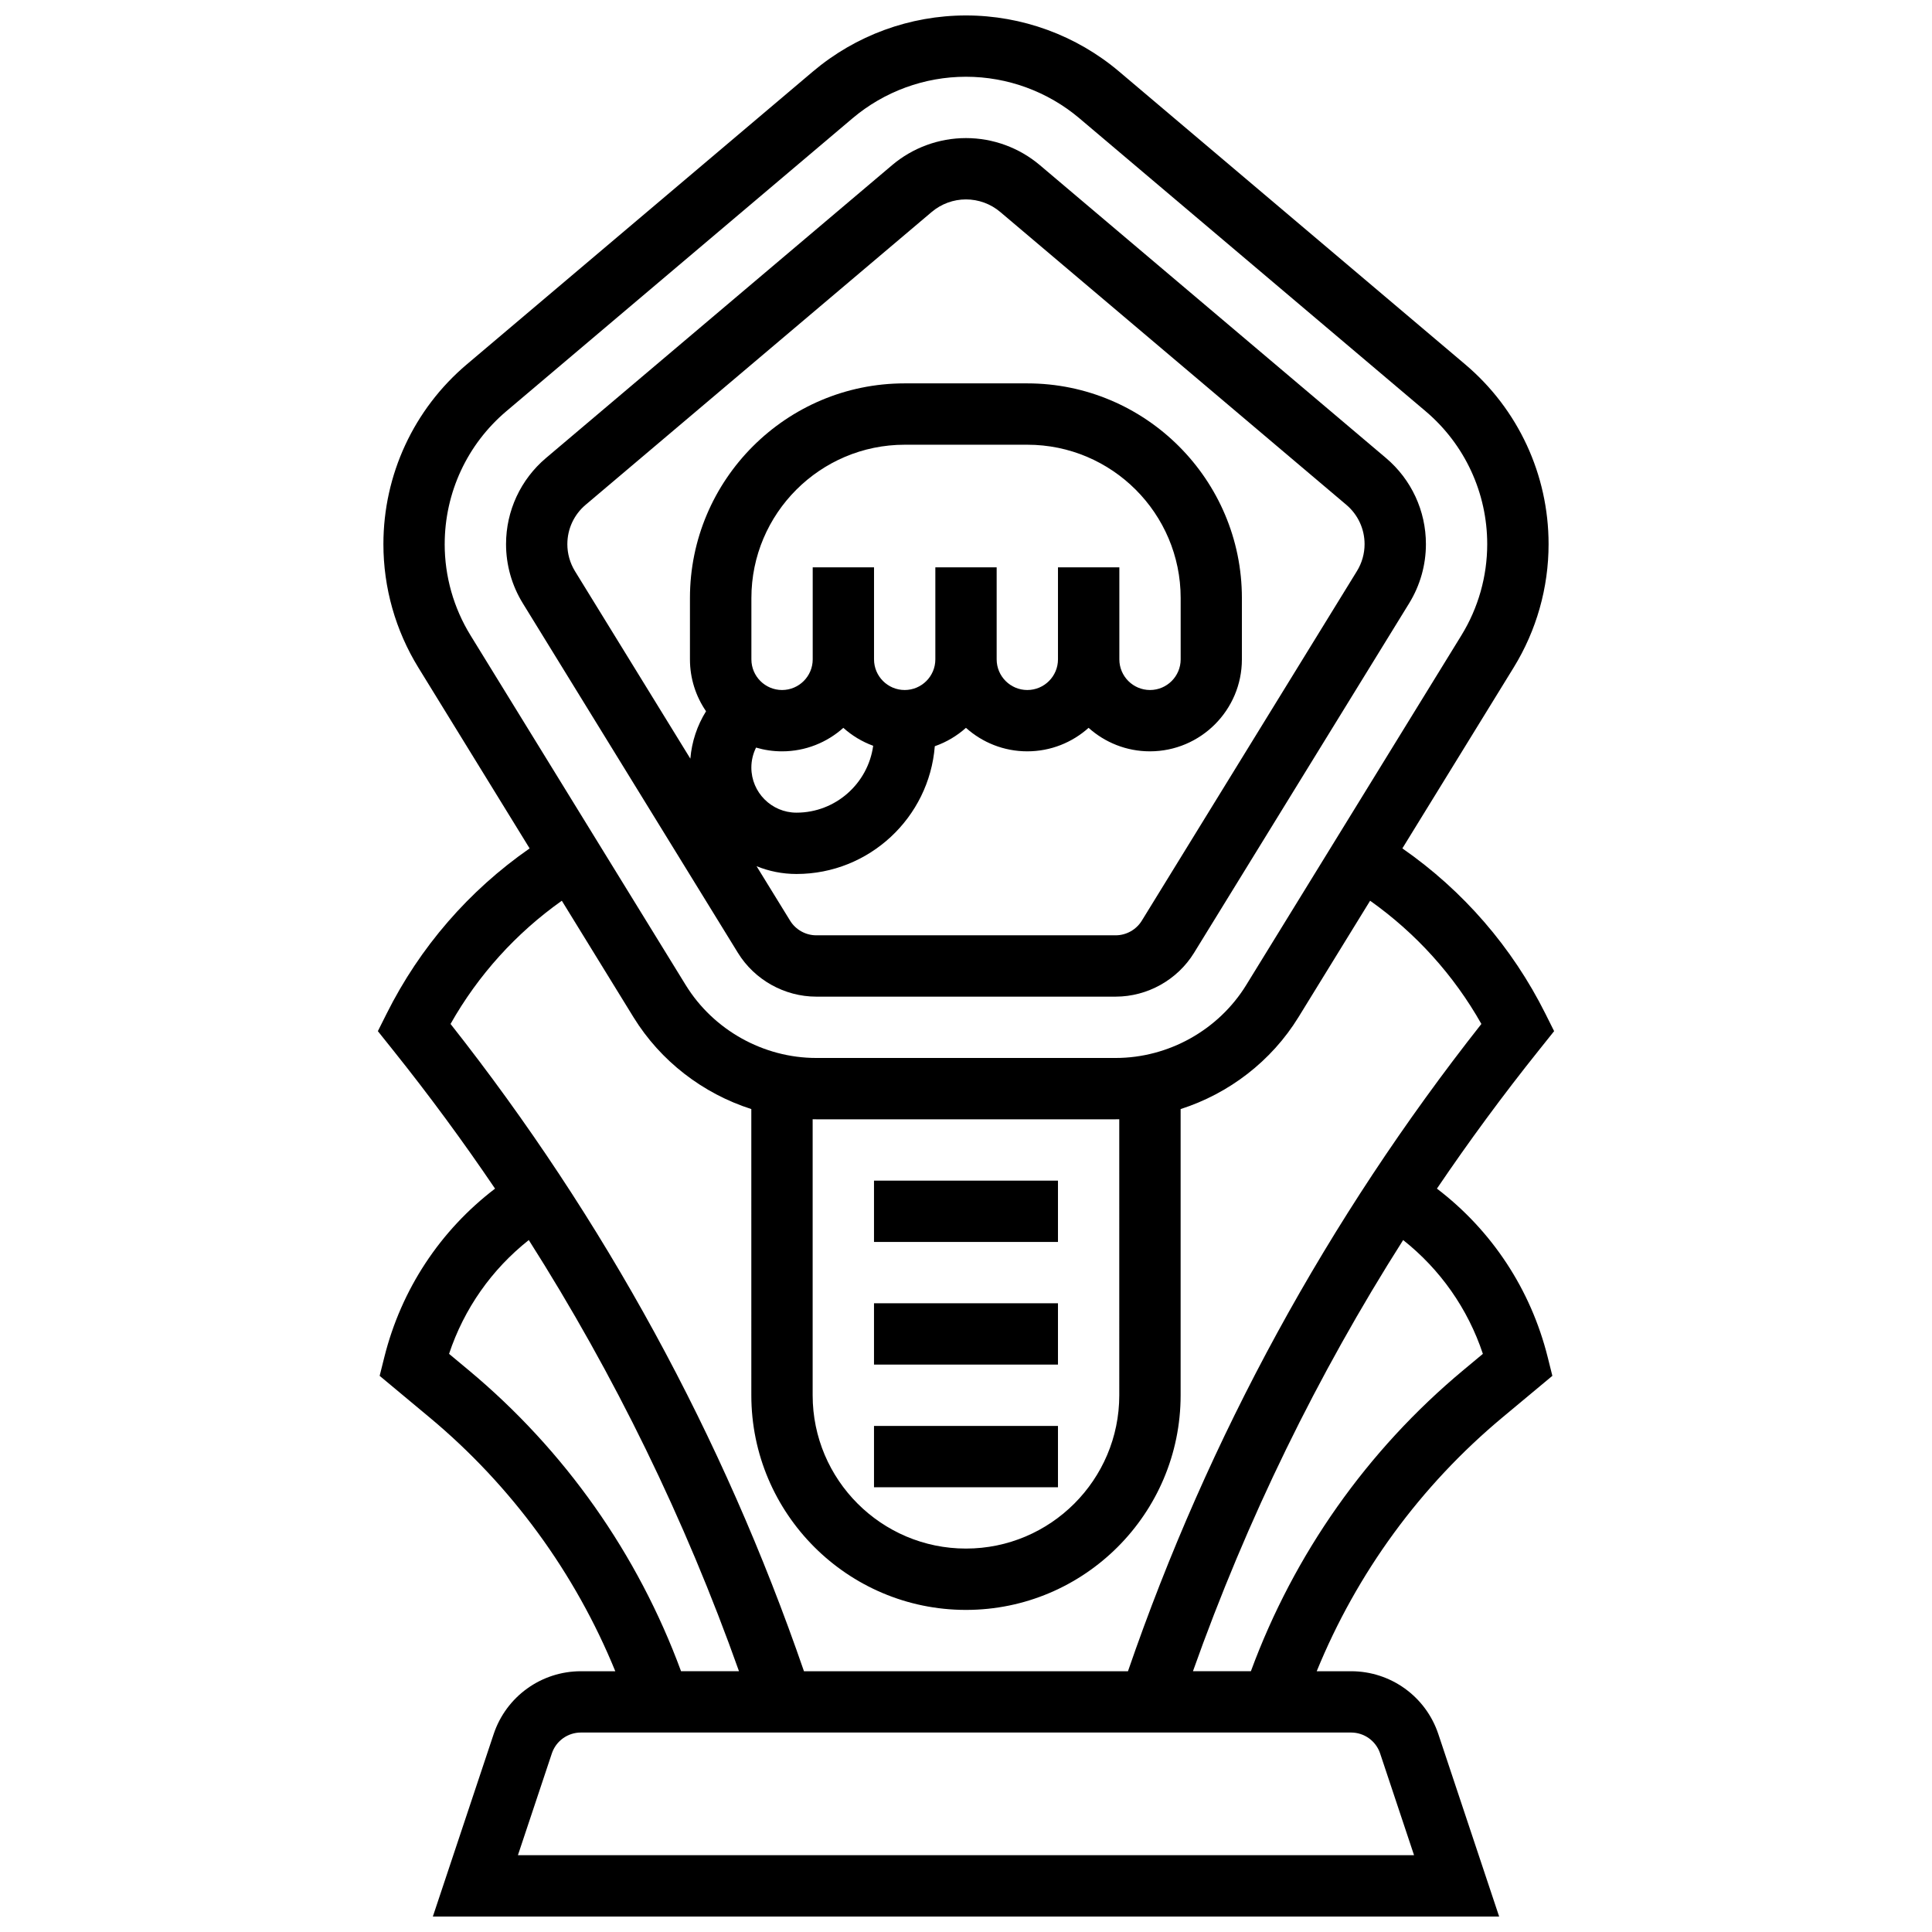 <?xml version="1.0" encoding="UTF-8"?>
<!-- Uploaded to: SVG Repo, www.svgrepo.com, Generator: SVG Repo Mixer Tools -->
<svg width="800px" height="800px" version="1.1" viewBox="144 144 512 512" xmlns="http://www.w3.org/2000/svg">
 <defs>
  <clipPath id="a">
   <path d="m244 148.09h312v503.81h-312z"/>
  </clipPath>
 </defs>
 <path d="m360.32 408.12h79.348c8.402 0 16.359-4.445 20.762-11.602l57.02-92.66c2.898-4.715 4.434-10.129 4.434-15.664 0-8.809-3.856-17.125-10.582-22.816l-91.727-77.613c-5.465-4.625-12.418-7.172-19.578-7.172s-14.113 2.547-19.578 7.172l-91.73 77.617c-6.723 5.691-10.582 14.008-10.582 22.816 0 5.531 1.531 10.949 4.434 15.664l57.02 92.66c4.402 7.152 12.359 11.598 20.762 11.598zm-65.965-119.92c0-4.019 1.758-7.812 4.828-10.41l91.73-77.617c2.535-2.144 5.758-3.328 9.078-3.328 3.32 0 6.547 1.18 9.078 3.324l91.73 77.617c3.07 2.598 4.828 6.391 4.828 10.41 0 2.523-0.699 4.996-2.023 7.144l-57.02 92.66c-1.469 2.387-4.121 3.867-6.922 3.867h-79.348c-2.801 0-5.453-1.48-6.922-3.867l-8.891-14.445c3.266 1.324 6.828 2.059 10.566 2.059 19.301 0 35.164-14.938 36.664-33.859 3.078-1.07 5.875-2.742 8.254-4.871 4.316 3.867 10.012 6.227 16.25 6.227 6.238 0 11.934-2.359 16.25-6.227 4.316 3.867 10.012 6.227 16.25 6.227 13.441 0 24.379-10.934 24.379-24.379v-16.25c0-31.363-25.516-56.883-56.883-56.883h-32.504c-31.363 0-56.883 25.516-56.883 56.883v16.25c0 5.102 1.578 9.84 4.266 13.758-2.348 3.769-3.785 8.066-4.16 12.559l-30.59-49.707c-1.309-2.148-2.008-4.617-2.008-7.141zm130.02 6.156v24.379c0 4.481-3.644 8.125-8.125 8.125s-8.125-3.644-8.125-8.125v-24.379h-16.25v24.379c0 4.481-3.644 8.125-8.125 8.125s-8.125-3.644-8.125-8.125v-24.379h-16.25v24.379c0 4.481-3.644 8.125-8.125 8.125s-8.125-3.644-8.125-8.125v-16.25c0-22.402 18.227-40.629 40.629-40.629h32.504c22.402 0 40.629 18.227 40.629 40.629v16.25c0 4.481-3.644 8.125-8.125 8.125s-8.125-3.644-8.125-8.125v-24.379zm-80.016 47.762c2.184 0.645 4.492 0.996 6.883 0.996 6.238 0 11.934-2.359 16.25-6.227 2.289 2.055 4.969 3.68 7.91 4.754-1.379 9.996-9.957 17.723-20.324 17.723-6.598 0-11.961-5.367-11.961-11.961 0-1.859 0.441-3.66 1.242-5.285z"/>
 <path d="m375.62 456.88h48.754v16.25h-48.754z"/>
 <path d="m375.62 489.38h48.754v16.25h-48.754z"/>
 <path d="m375.62 521.89h48.754v16.25h-48.754z"/>
 <g clip-path="url(#a)">
  <path d="m524.8 459c8.488-12.543 17.496-24.777 27.016-36.676l4.043-5.059-2.324-4.648c-8.805-17.613-21.816-32.613-37.895-43.785l29.5-47.938c6.055-9.84 9.25-21.145 9.25-32.695 0-18.391-8.051-35.75-22.09-47.629l-91.73-77.617c-11.324-9.582-25.734-14.859-40.574-14.859s-29.246 5.277-40.574 14.863l-91.73 77.617c-14.035 11.879-22.086 29.238-22.086 47.629 0 11.551 3.199 22.855 9.254 32.699l29.496 47.934c-16.078 11.172-29.086 26.172-37.891 43.785l-2.328 4.644 4.043 5.059c9.52 11.898 18.523 24.133 27.012 36.676-14.543 11.094-24.848 26.684-29.344 44.664l-1.238 4.949 13.195 10.992c21.738 18.113 38.602 41.211 49.254 67.289h-9.109c-10.512 0-19.805 6.699-23.129 16.668l-16.113 48.34h282.58l-16.113-48.34c-3.32-9.969-12.613-16.668-23.125-16.668h-9.109c10.648-26.078 27.516-49.172 49.254-67.289l13.195-10.996-1.238-4.949c-4.496-17.977-14.801-33.566-29.348-44.66zm-262.95-170.8c0-13.598 5.953-26.438 16.336-35.223l91.73-77.617c8.398-7.106 19.078-11.02 30.074-11.02 11 0 21.68 3.914 30.074 11.016l91.73 77.617c10.383 8.785 16.336 21.625 16.336 35.223 0 8.543-2.367 16.902-6.84 24.176l-57.023 92.664c-7.336 11.93-20.598 19.336-34.602 19.336h-79.348c-14.004 0-27.262-7.41-34.602-19.336l-57.02-92.66c-4.481-7.273-6.848-15.637-6.848-24.176zm97.512 152.41c0.316 0.004 0.637 0.016 0.953 0.016h79.348c0.32 0 0.637-0.012 0.953-0.016l0.004 73.148c0 22.402-18.227 40.629-40.629 40.629s-40.629-18.227-40.629-40.629zm-66.473-57.906 18.984 30.852c7.184 11.676 18.426 20.25 31.234 24.359l0.004 75.844c0 31.363 25.516 56.883 56.883 56.883 31.363 0 56.883-25.516 56.883-56.883v-75.844c12.812-4.106 24.051-12.684 31.234-24.359l18.984-30.852c12.113 8.582 22.172 19.699 29.488 32.652-40.754 51.668-72.238 109.34-93.66 171.54h-85.863c-21.422-62.203-52.902-119.87-93.66-171.54 7.316-12.953 17.371-24.07 29.488-32.652zm-24.688 124.41-5.195-4.328c3.981-11.969 11.289-22.371 21.129-30.16 22.77 35.82 41.414 74.047 55.703 114.26h-15.355c-11.438-31.051-30.801-58.539-56.281-79.773zm241.55 101.58 8.984 26.949h-237.48l8.984-26.949c1.105-3.324 4.207-5.555 7.707-5.555h204.1c3.5 0 6.598 2.231 7.707 5.555zm22.031-101.58c-25.48 21.234-44.844 48.723-56.281 79.773h-15.355c14.289-40.215 32.934-78.441 55.703-114.26 9.84 7.789 17.148 18.195 21.129 30.16z"/>
 </g>
</svg>